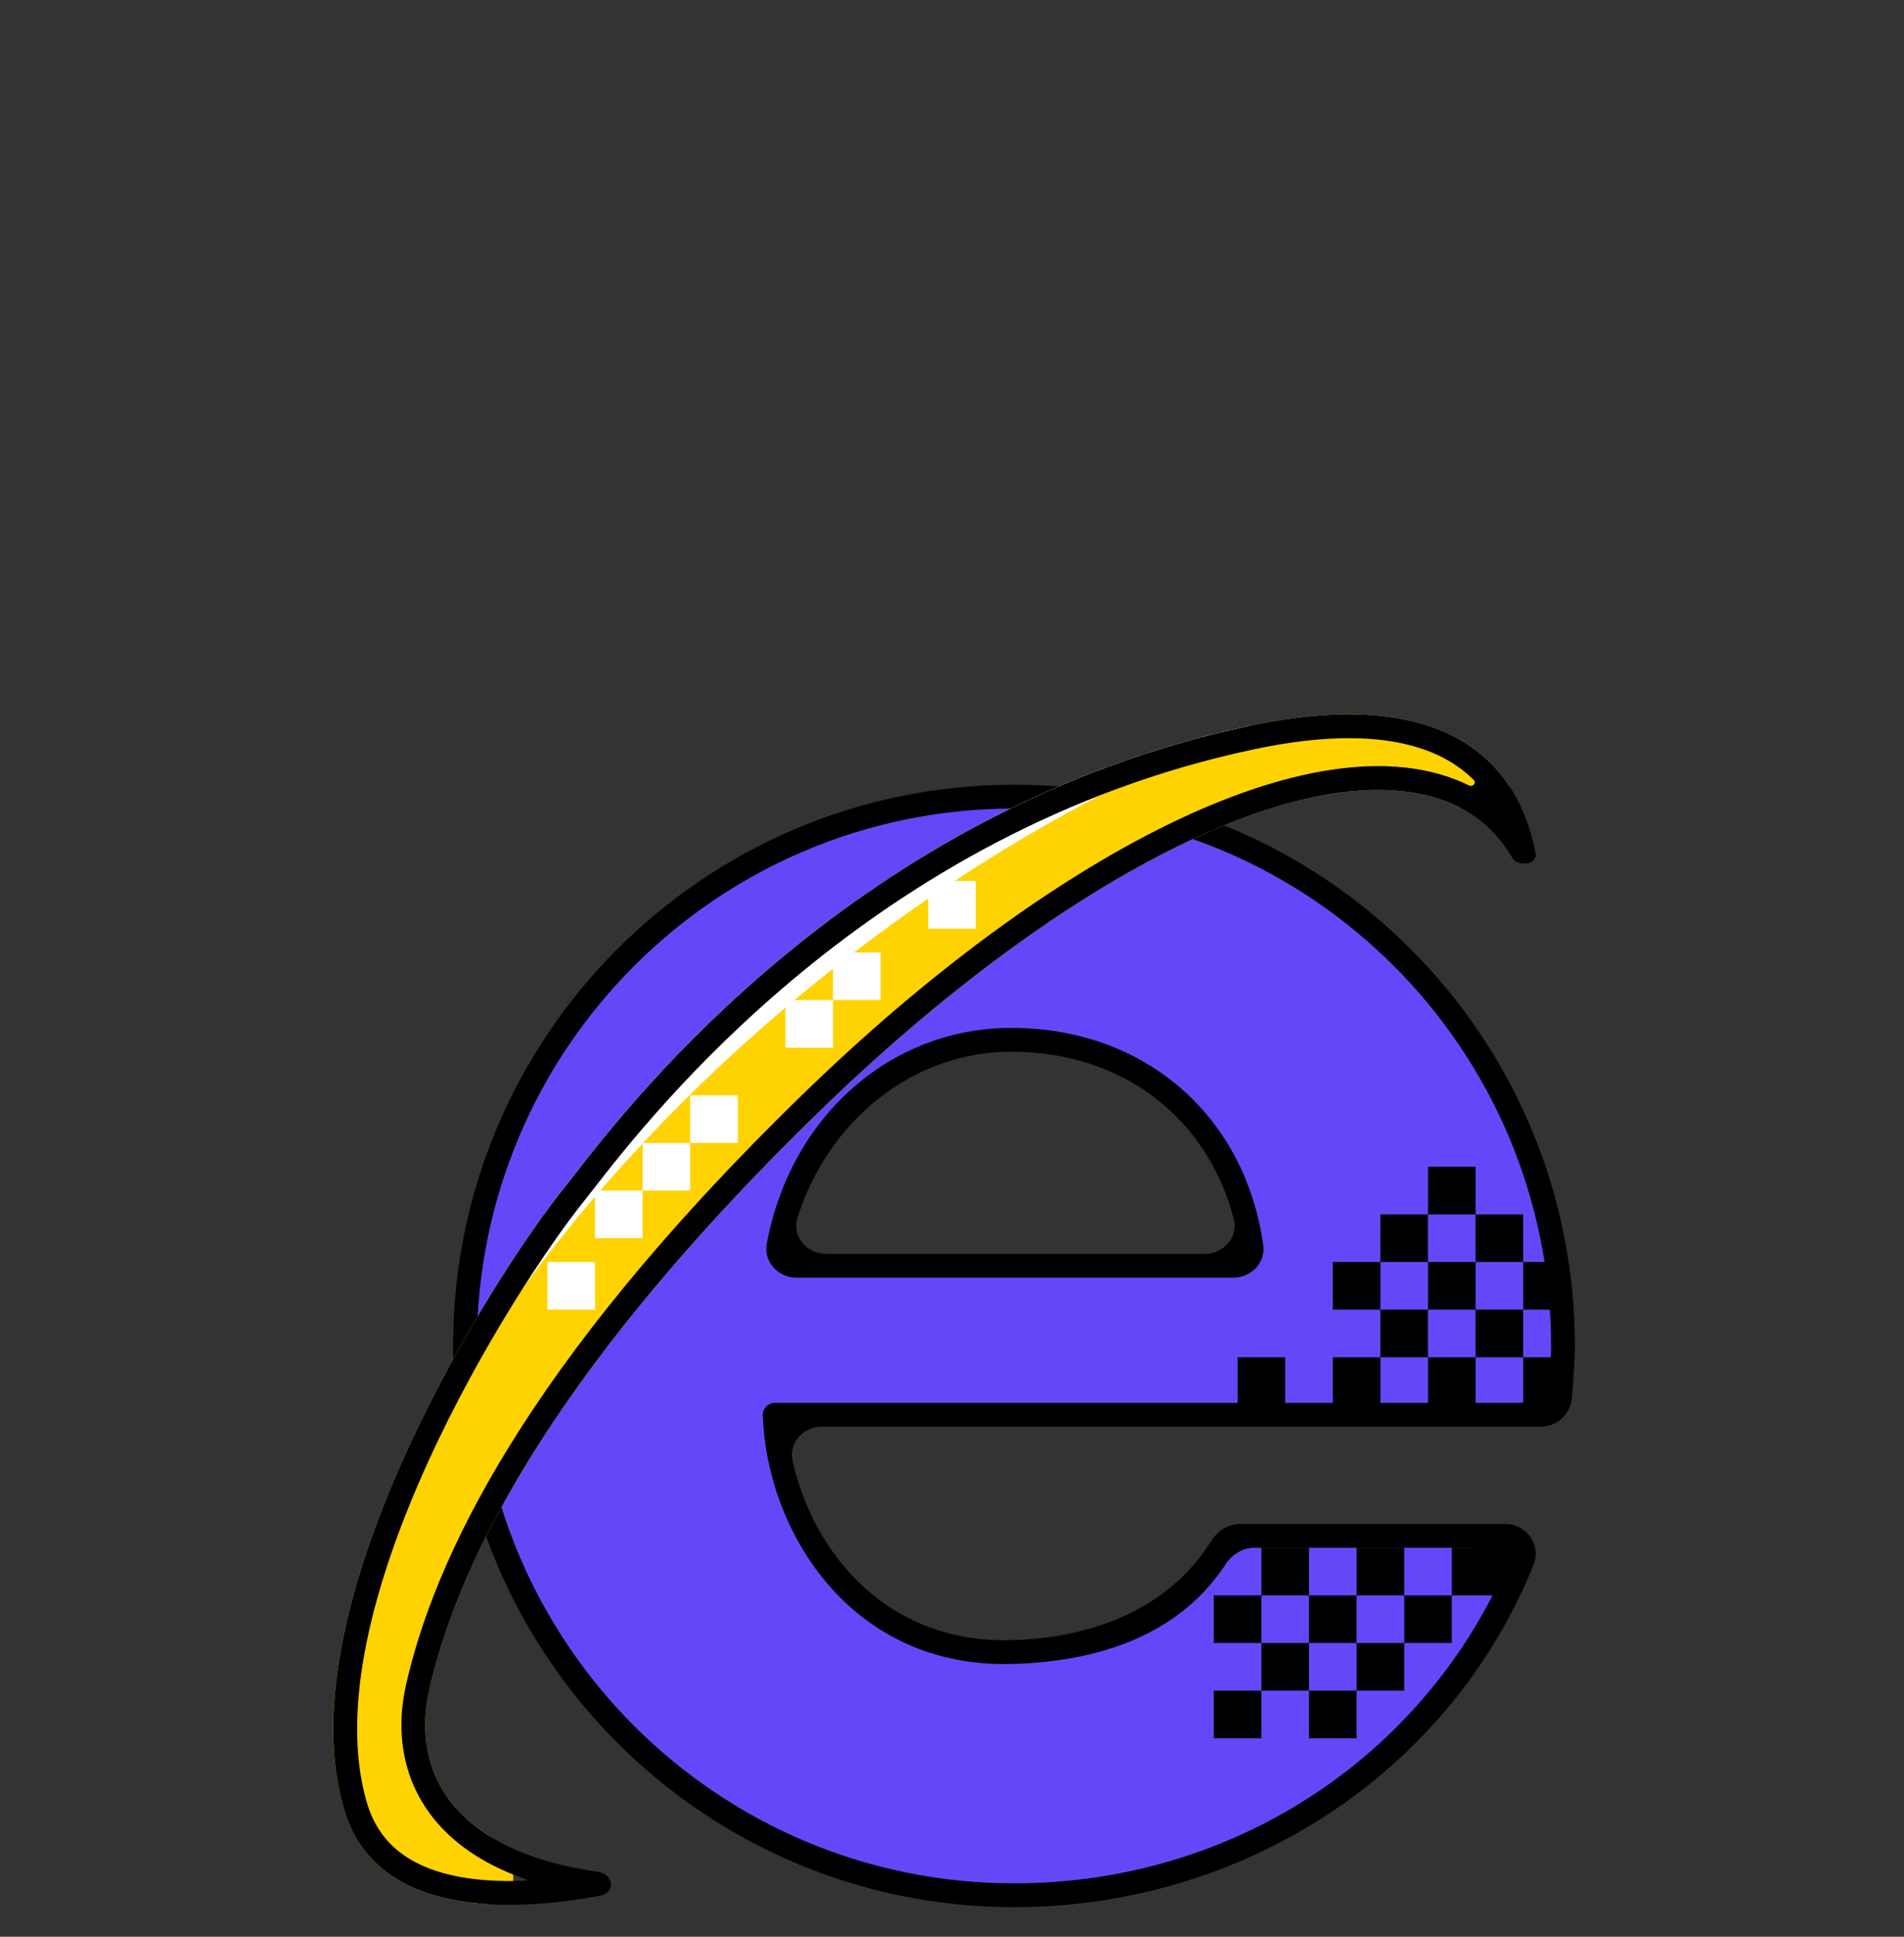<svg width="60" height="61" viewBox="0 0 60 61" fill="none" xmlns="http://www.w3.org/2000/svg">
<rect x="0" y="0" width="60" height="61" fill="#333333" stroke="none"/>
<path d="M25.547 39.867C24.951 39.867 24.482 39.346 24.625 38.767C25.468 35.346 28.355 32.75 31.868 32.75C35.836 32.75 38.678 35.282 39.357 38.807C39.467 39.375 39.003 39.867 38.425 39.867H25.547ZM39.323 48.204C38.94 48.204 38.597 48.427 38.397 48.754C37.207 50.711 35.02 51.956 31.851 52.034C27.519 52.141 25.04 48.819 24.514 45.59C24.423 45.031 24.881 44.561 25.447 44.561H38.646H39.477H48.23C48.737 44.561 49.167 44.182 49.205 43.677C49.236 43.256 49.254 42.83 49.254 42.392C49.254 32.835 41.51 25.091 31.953 25.091C22.396 25.091 14.652 32.835 14.652 42.392C14.652 51.949 22.396 59.693 31.953 59.693C38.974 59.693 45.006 55.517 47.723 49.519C48.008 48.889 47.527 48.204 46.835 48.204H39.323Z" fill="#6348F9"/>
<path fill-rule="evenodd" clip-rule="evenodd" d="M46.5 38.248H45V36.748H46.5V38.248ZM48 39.748V38.248H46.5V39.748H45V38.248H43.5V39.748H42V41.248H43.5V42.748H42V44.248H43.5V42.748H45V44.248H46.5V42.748H48V44.248H49.5V42.748H48V41.248H49.5L49.125 39.748H48ZM46.5 41.248V39.748H48V41.248H46.5ZM45 41.248V39.748H43.5V41.248H45ZM45 41.248H46.5V42.748H45V41.248ZM45.75 50.248V48.748H47.25V50.248H45.75ZM44.25 51.748H45.75V50.248H44.25V48.748H42.75V50.248H41.25V48.748H39.75V50.248H38.25V51.748H39.75V53.248H38.25V54.748H39.75V53.248H41.25V54.748H42.75V53.248H44.25V51.748ZM42.75 51.748V53.248H41.25V51.748H42.75ZM42.75 51.748V50.248H44.25V51.748H42.75ZM41.25 51.748V50.248H39.75V51.748H41.25ZM40.5 44.248H39V42.748H40.5V44.248Z" fill="black"/>
<path fill-rule="evenodd" clip-rule="evenodd" d="M14.277 42.392C14.277 32.628 22.189 24.716 31.953 24.716C41.717 24.716 49.629 32.628 49.629 42.392C49.629 42.793 49.58 43.477 49.533 44.035C49.49 44.547 49.06 44.936 48.546 44.936H25.898C25.313 44.936 24.848 45.439 24.976 46.011C25.635 48.943 27.966 51.755 31.842 51.659C34.889 51.584 37.026 50.367 38.16 48.546C38.362 48.221 38.705 47.998 39.089 47.998H47.425C48.1 47.998 48.58 48.654 48.328 49.28C45.676 55.846 39.18 60.068 31.953 60.068C22.189 60.068 14.277 52.156 14.277 42.392ZM31.953 25.466C22.603 25.466 15.027 33.042 15.027 42.392C15.027 51.742 22.603 59.318 31.953 59.318C38.602 59.318 44.345 55.635 47.116 50.089C47.431 49.458 46.95 48.748 46.245 48.748H39.531C39.16 48.748 38.825 48.958 38.622 49.268C37.336 51.238 35.054 52.33 31.86 52.409C26.79 52.534 24.16 48.211 24.037 44.574C24.03 44.362 24.2 44.186 24.412 44.186H47.861C48.382 44.186 48.816 43.786 48.846 43.266C48.864 42.958 48.879 42.632 48.879 42.392C48.879 33.042 41.303 25.466 31.953 25.466ZM25.132 38.348C24.946 38.936 25.419 39.492 26.036 39.492H37.962C38.559 39.492 39.029 38.968 38.879 38.39C38.075 35.291 35.462 33.125 31.868 33.125C28.727 33.125 26.086 35.33 25.132 38.348ZM25.103 40.242C24.521 40.242 24.057 39.744 24.163 39.172C24.917 35.129 28.093 32.375 31.868 32.375C36.082 32.375 39.238 35.148 39.807 39.214C39.886 39.773 39.427 40.242 38.863 40.242H25.103Z" fill="black"/>
<path d="M45.967 25.413C46.574 25.707 47.908 25.265 47.528 24.707C46.402 23.053 44.067 21.863 39.341 22.871C26.225 25.65 18.973 35.936 17.82 37.359C15.634 40.07 8.941 50.492 10.839 56.982C11.46 59.102 13.337 59.839 15.332 59.971C16.461 60.047 16.41 58.438 15.448 57.844C13.603 56.704 13.13 54.948 13.533 53.203C14.364 49.543 17.058 43.527 25.768 35.054C33.495 27.531 41.696 23.328 45.967 25.413Z" fill="#FFD301"/>
<path d="M39.341 22.871C26.225 25.65 18.973 35.936 17.82 37.359C16.448 39.054 13.398 43.798 11.72 48.679C11.618 49.068 11.5 49.458 11.364 49.797C16.661 36.221 29.687 26.543 39.367 22.95C39.411 22.934 39.388 22.861 39.341 22.871Z" fill="white"/>
<path fill-rule="evenodd" clip-rule="evenodd" d="M18.849 58.956C19.337 59.025 19.402 59.616 18.917 59.706C18.901 59.709 18.884 59.712 18.868 59.715C16.109 60.222 11.84 60.4 10.839 56.982C8.941 50.492 15.634 40.07 17.82 37.359C17.892 37.271 17.987 37.148 18.106 36.995C19.897 34.686 27.04 25.477 39.341 22.871C45.909 21.471 47.859 24.315 48.364 26.749C48.373 26.794 48.382 26.839 48.391 26.884C48.456 27.233 47.832 27.32 47.652 27.015C47.284 26.391 46.748 25.792 45.967 25.413C41.696 23.328 33.495 27.531 25.768 35.054C17.058 43.527 14.364 49.543 13.533 53.203C12.947 55.738 14.211 58.299 18.849 58.956ZM16.59 59.232C16.608 59.231 16.612 59.205 16.594 59.199C15.586 58.852 14.777 58.38 14.155 57.802C12.729 56.474 12.416 54.708 12.802 53.035C13.674 49.194 16.466 43.057 25.245 34.517C29.147 30.717 33.194 27.732 36.835 25.956C40.425 24.206 43.829 23.535 46.295 24.738C46.414 24.796 46.535 24.658 46.441 24.565C46.014 24.141 45.45 23.782 44.695 23.547C43.528 23.183 41.862 23.1 39.497 23.604L39.496 23.605C27.479 26.151 20.489 35.15 18.693 37.462C18.574 37.615 18.477 37.74 18.404 37.83C17.349 39.139 15.163 42.368 13.481 46.064C12.641 47.91 11.937 49.85 11.556 51.709C11.175 53.574 11.131 55.309 11.559 56.771C11.864 57.812 12.525 58.43 13.397 58.797C14.3 59.178 15.431 59.285 16.59 59.232Z" fill="black"/>
<rect x="30.75" y="29.248" width="1.5" height="1.5" transform="rotate(-180 30.75 29.248)" fill="white"/>
<rect x="27.75" y="31.498" width="1.5" height="1.5" transform="rotate(-180 27.75 31.498)" fill="white"/>
<rect x="26.25" y="32.998" width="1.5" height="1.5" transform="rotate(-180 26.25 32.998)" fill="white"/>
<rect x="21.75" y="37.498" width="1.5" height="1.5" transform="rotate(-180 21.75 37.498)" fill="white"/>
<rect x="20.25" y="38.998" width="1.5" height="1.5" transform="rotate(-180 20.25 38.998)" fill="white"/>
<rect x="18.75" y="41.248" width="1.5" height="1.5" transform="rotate(-180 18.75 41.248)" fill="white"/>
<rect x="23.25" y="35.998" width="1.5" height="1.5" transform="rotate(-180 23.25 35.998)" fill="white"/>
</svg>
